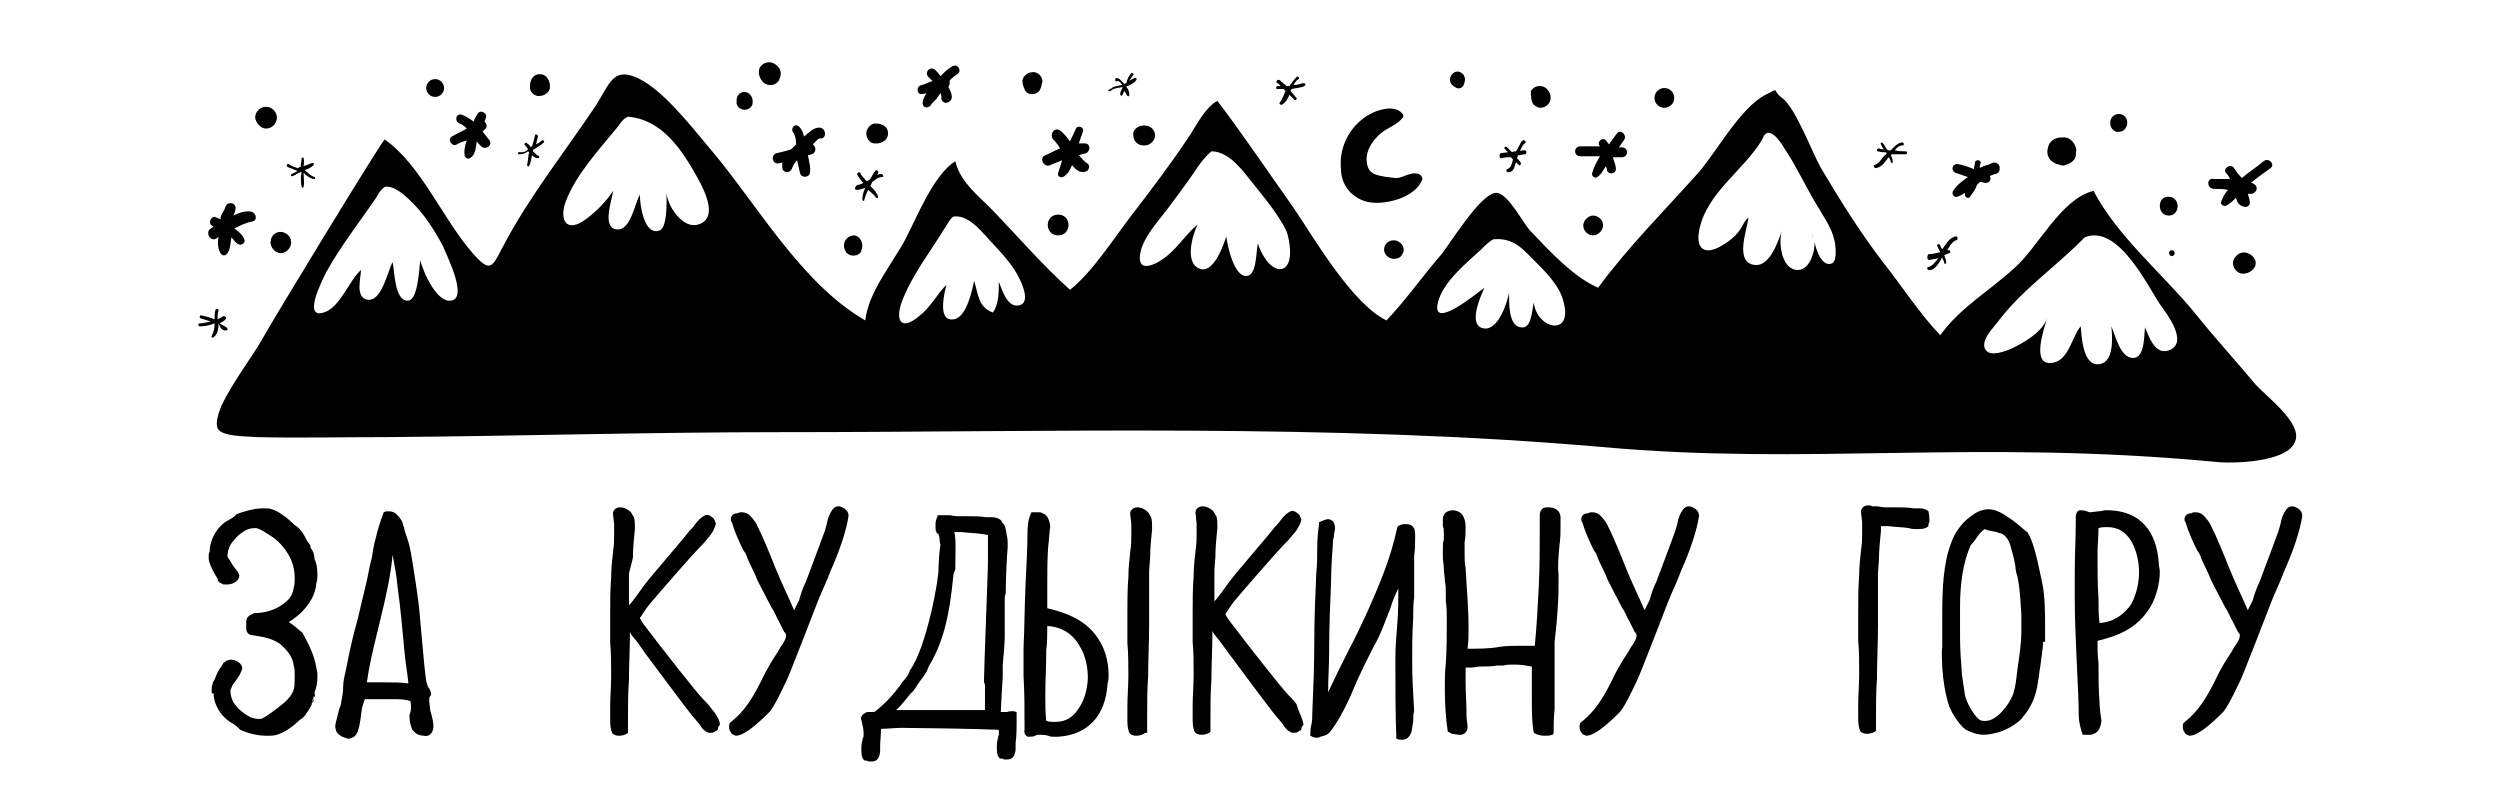 <?xml version="1.0" encoding="UTF-8"?> <svg xmlns="http://www.w3.org/2000/svg" id="_Слой_1" data-name="Слой 1" viewBox="0 0 252.8 80.62"><g><path d="M112.3,9.2c.3-.3,.8-.3,1.2-.4v.1h0c-.1,.2-.3,.5-.2,.7,0,.1,.2,.1,.2,0,.1-.1,.1-.3,.2-.4,.1,.2,.2,.3,.3,.5,.1,.1,.2,0,.2-.1,0-.3-.1-.6-.3-.8,0,0,0-.1,.1-.1,.3-.1,.7-.3,.9-.6,.1-.1,0-.3-.2-.2s-.4,.2-.5,.3c.1-.2,.2-.4,.4-.6,.1-.1-.1-.3-.2-.2-.3,.3-.4,.6-.5,1q-.1,0-.2,.1c-.2-.2-.4-.5-.7-.6h-.2v.1c-.1,.1,0,.3,.2,.2h.1c.2,.1,.3,.3,.4,.4h-.1c-.4,.1-.8,.1-1.1,.4-.4,.1-.2,.3,0,.2Z"></path><path d="M129.5,8.7h-.3c-.2,0-.2,.4,0,.3h.6q.1,.1,.2,.2h0c-.2,.4-.3,.8-.6,1.2-.1,.1,.1,.2,.2,.2,.4-.2,.6-.6,.8-1,.2,.2,.3,.3,.5,.5,.1,.1,.3-.1,.2-.2-.2-.2-.4-.5-.6-.7,0-.1,.1-.1,.1-.2,.4-.1,.9-.1,1.3-.3,.2-.1,.1-.3-.1-.3-.3,.1-.7,.2-1,.2,.1-.2,.3-.5,.5-.6s-.1-.4-.2-.2c-.3,.3-.5,.6-.7,.9h-.3c-.2-.2-.5-.4-.7-.6-.2-.1-.4,.1-.3,.3,.2,0,.3,.2,.4,.3Z"></path><path d="M168.3,10.9c.5,0,1-.4,1-1,0-.5-.4-1-1-1-.5,0-1,.4-1,1s.5,1,1,1Z"></path><path d="M155.1,10.6c.5,.4,.9,.4,1.4,0h0c.3-.3,.4-.8,.2-1.2s-.5-.7-1-.7c-.4,0-.7,.2-.9,.5,0,.4,0,1.1,.3,1.4h0Z"></path><path d="M147.3,8.9c.2,.1,.6,0,.7-.3,.1-.3,.2-.5,.1-.8-.1-.4-.6-.7-1-.5s-.6,.7-.4,1.1c.1,.2,.4,.4,.6,.5Z"></path><path d="M105.2,9c.1-.2,.1-.4,.2-.7,.1-.5-.5-1.1-1-1-.5,0-1.1,.5-1,1,0,.3,.1,.4,.2,.7,.2,.7,1.3,.7,1.6,0Z"></path><path d="M77,8.1c.2,.3,.5,.5,.9,.5s.7-.2,.9-.5v-.1c.2-.3,.2-.8,0-1.1-.2-.3-.6-.6-1-.6s-.8,.2-1,.6c-.1,.3-.1,.8,.2,1.2q-.1,0,0,0Z"></path><path d="M54.6,9.7c.5,0,1.1-.5,1-1v-.2c-.1-.5-.4-1-1-1s-.9,.4-1,1v.2c-.1,.6,.5,1.1,1,1Z"></path><path d="M44,9.8c.5,0,.9-.4,.9-.9s-.4-.9-.9-.9-.9,.4-.9,.9,.4,.9,.9,.9Z"></path><path d="M228.1,38.9c-2-2.4-4.2-4.8-6.2-7.3-3.2-3.9-7.8-7.7-10.2-12.3-3.3,.8-5.6,5.7-8,7.8-2.5,2.3-5.5,4-7.5,6.8-2.1-2.2-3.9-5-5.8-7.4-2.3-3-4.3-6.2-6.2-9.4-.9-1.5-2.6-6.2-4-7.2-1.1-.8-.1-1.1-1.7-.3-2.5,1.3-4.9,5.7-6.7,7.8-3.4,3.8-7.2,7.6-10.2,11.7-2.5-1.1-4.9-3.7-6.8-5.7-.8-.8-2.3-3.9-3.5-3.9-1.6,0-4.8,5.4-5.7,6.4-1.8,2.1-3.5,4.5-5.4,6.5-3.5-1.7-7.3-8.3-9.4-11.4-2.5-3.5-5.1-7.4-7.7-10.8-1.3,.7-2.1,2.5-3,3.8-1.8,2.7-3.7,5.2-5.7,7.8-1.7,2.2-4,5.8-6.2,7.5-2.7-2.4-5.1-5.2-7.6-7.8-1.4-1.5-3.5-3-4-5.2-2.2,1.4-3.8,5.5-5,7.8-1.3,2.5-3.8,5.4-4.1,8.3-6.6-3.8-11-11.9-15.9-17.6-1.7-2-4.9-6.2-7.6-7.1-2-.7-2.4,.8-3.7,2.9-3,4.5-6.5,8.9-9.1,13.7-1.4,2.5-1.4,3.6-3.4,1.3-3-3.4-5.2-8.9-8.9-11.5-.2,0-11.6,18.7-12.5,20.4-.6,1.1-2.9,4.2-4,6.5-.4,1-.6,1.8-.4,2.3,.4,.9,3.1,.8,3.9,.9,4.4,.1,8.8,0,13.2,0,13.2-.1,26.5-.5,39.7-.5,27.7,0,55.6-.9,83.2,1.5,20.9,1.9,37.6-.8,62,1.5,1.6,.2,7.4,.1,8.1-2.1,.7-1.8-2.8-4.4-4-5.7ZM45.9,30.3c-1.6,.8-3.2-3-3.4-4-.1,.6-.2,4.2-1.3,4.1-1.3,0-1.3-3-1.5-3.9-.5,.9-1.1,4.1-2.6,3.8-1.2-.3-.6-2.2-.6-3-1.2,1.1-2,3.5-3.5,4.2-2.6,1.1-.4-3.2,0-4,1.5-2.7,3.4-5.1,5.1-7.6,.2-.4,.4-.7,.8-1,.9-.2,2.1,.9,2.5,1.3,1.4,1.3,2.5,3,3.4,4.7,.3,.8,2.3,4.7,1.1,5.4Zm24.7-7.6c-1.5,.5-3.1-1.8-3.2-3.2,0,.9,.1,3.5-.7,3.8-1.6,.6-2-2.7-2-3.6-.5,.8-.9,3.6-2.3,3.5-1.6-.1-.5-3-.4-3.9-.7,1.1-2,2.4-3.1,3.1-1.8,1.1-2.3-.4-1.7-2,1-2.7,3.4-5.3,5.2-7.5,.3-.4,.6-.9,1.1-1.1,3.5,.3,5.5,3.4,7.1,6.3,.6,1.1,2.1,4,0,4.6Zm32.3,8.2c-1.1,.1-1.6-1.7-1.9-2.4,0,1,0,2.3-.6,3.1-1.5-.5-1.5-2-1.9-3.2-.2,1-.8,3.9-2.2,3.9-1.5,.1-.8-2.7-.6-3.5-1,1-1.6,2.3-2.8,3.2-1.8,1.5-2.4,.4-1.7-1.5,1-2.7,3-5.2,4.5-7.7,.2-.3,.4-.7,.7-.9,1.4-.2,2.6,1.2,3.5,2.2,1.1,1.2,2.5,2.6,3.2,4.1,.4,.8,1.1,2.6-.2,2.7Zm26.7-3.7c-1.2,.2-2.2-1.8-2.4-2.6-.2,.8-.1,3.2-1.1,3.3-1.3,.2-2-3.1-2.1-4-.3,1-1.3,3.7-2.6,3.3-1.7-.5-.8-3.5-.3-4.5-1.1,.9-1.9,2.2-3,3.1-.9,.8-3.2,2.1-2.8-.2,.3-1.6,1.8-3.2,2.7-4.4,.9-1.2,1.8-2.4,2.7-3.7,.5-.8,1.1-1.6,1.8-2.2,1.9,0,3.4,2.3,4,3,1.2,1.5,2.8,3.4,3.6,5.1,.3,.8,.8,3.5-.5,3.8Zm25.5,3.4c-.2,.7-.2,2.7-1.3,2.5-1.3-.1-1.2-2.6-1.2-3.5-.2,1-1.1,3.9-2.6,3.6-1.6-.3-.3-3.2,.1-4.1-.7,.5-5.4,4.4-4.7,1.5,.5-2.1,2.9-4,4.4-5.4,.4-.4,.8-.8,1.2-1,2-.2,3,1,3.9,1.9,1.2,1.2,2.8,2.7,3.2,4.4,1,3.6-2.7,2.8-3,.1Zm30.2-4c-.9,.5-1.6-1-1.8-2.1,0,1.2-.6,2.8-1.7,2.8-1.7,0-2-2.9-1.6-4-.4,1.1-1.2,3.6-2.7,3.5-2.2-.2-.8-3.6-.7-4.8-.4,.3-.6,.9-.9,1.3-.5,.7-1.2,1.2-1.9,1.6-1.6,.9-2.5,.3-2.2-1.5,.7-3.9,4.5-6.1,6.4-9.3,.5-1.5,1.6-.2,2.3,1,1.2,1.8,2.1,3.8,3.2,5.6,.7,1.2,1.5,2.3,1.8,3.6,.1,.4,.3,2-.2,2.3Zm34.1,8.8c-1.5,.6-2.1-1.4-2.5-2.3-.1,.8,0,3.1-1.2,3.1-1.3,0-1.8-2.3-2.2-3.2,.1,1,.3,3.5-1.1,3.8-1.8,.4-1.9-2.8-2-3.8-.9,1-1.2,3.6-3,3.7-2,.2-.7-3.5-.4-4.5-.5,1.4-2.4,2.5-3.7,3.1-.5,.2-2,.8-2.5,.1-.6-.8,.6-2.1,1.1-2.7,2.5-3.4,6-5.7,8.9-8.7,3.4-1.4,6.4,5,7.7,6.9,.6,.8,2.8,3.7,.9,4.5Z"></path><path d="M183.3,24.5c0-.3,0-.6-.1-.8,.1,.1,.1,.4,.1,.8Z"></path><path d="M106.2,16.7c.4-.2,.8-.3,1.2-.5-.1,.4-.3,.9-.4,1.3-.1,.3,.2,.5,.5,.4,.5-.3,.7-.7,.9-1.2,.4,.5,.9,.9,1.5,.6,.3-.2,.3-.7,0-.8-.3-.2-.5-.5-.8-.8,.2-.1,.4-.1,.7-.2,.5-.2,.5-1-.1-1h-.6c.1-.4,.3-.8,.4-1.2,.2-.4-.5-.7-.7-.3s-.4,.9-.6,1.3c-.3-.4-.6-.8-1-1.1-.6-.4-1.1,.4-.7,.9,.3,.3,.5,.6,.7,.9-.5,.2-1,.5-1.5,.7-.7,.3-.1,1.3,.5,1Z"></path><path d="M78.5,15.5c-.6,.2-.4,1.2,.3,1,.1,0,.2,0,.3-.1v.5c0,.6,.8,.7,1,.1,.1-.3,.3-.6,.5-.8,.1,.4,.2,.9,.3,1.3,.1,.5,.9,.5,1,0,.1-.6-.1-1.2-.2-1.8,.1,0,.3-.1,.4-.1,.5-.2,.4-.8,.1-1,.2-.2,.5-.6,.7-.6,.7,.1,.7-1,0-1.1-.4,0-.8,.2-1.1,.5-.2,.1-.3,.3-.5,.4-.1-.4-.2-.7-.5-1-.4-.4-.9,.2-.6,.6,.2,.2,.3,.7,.3,1.2-.2,.2-.4,.4-.5,.5-.6,.2-1.1,.3-1.5,.4Z"></path><path d="M21.9,24.1c.1-.1,.2-.1,.2-.2-.1,.6-.1,1.2,.2,1.7,.2,.3,.5,.3,.7,0,.3-.4,.3-1,.4-1.6,.3,.3,.6,.9,1.1,.7,.2-.1,.3-.3,.2-.5-.2-.5-.6-.8-1-1.1,.6-.3,1.2-.6,1.8-.7,.6-.1,.4-.9-.1-1-.6-.1-1.2,.1-1.8,.4,.1-.2,.2-.4,.2-.6,.2-.7-.8-.9-1-.3-.1,.4-.4,.7-.5,1.1v.2c-.1-.1-.2-.1-.4-.2-.5-.3-.9,.5-.5,.8,.1,0,.1,.1,.2,.1-.1,.1-.3,.2-.4,.3-.4,.4,.1,1.3,.7,.9Z"></path><path d="M138.9,20.5c1.6,.1,4.2-.6,4.9-2.3,.1-.2-.1-.5-.3-.6-.4-.1-.6-.1-.9,0-.5,.1-.9,.4-1.4,.4-.4,0-.7-.1-1-.1-1.1-.2-1.9-.3-2-1.6-.1-1.1,.6-2.1,1.4-2.8,.7-.6,1.8-.9,2.3-1.7v-.2c-.9-1.3-3.3-.3-4.2,.5-1.5,1.2-2.3,3.1-2.1,5,0,1.9,1.5,3.3,3.3,3.4Z"></path><path d="M159.8,15.8h2c-.3,.5-.6,1-.8,1.7-.1,.3,.3,.6,.5,.4,.4-.2,.6-.7,.9-1.1,0,.1,.1,.2,.1,.4,.1,.5,.9,.4,.9-.1,0-.4-.2-.8-.3-1.2h.9c.7,0,.7-1,0-1h-.3c.2-.2,.3-.5,.5-.7,.4-.5-.3-1.2-.7-.7-.3,.4-.6,.8-.8,1.1-.1-.1-.2-.3-.3-.4-.4-.4-1,.2-.6,.6h-2c-.7,0-.7,1,0,1Z"></path><path d="M197.9,19.9c.3-.1,.5-.2,.8-.4v.3c.1,.2,.4,.3,.5,.1,.3-.4,.6-.8,.7-1.2l.1-.1c.1-.1,.2-.2,.3-.2,.2,0,.3,.1,.5,.1,.4,0,.6-.4,.4-.7,.2-.1,.3-.1,.5-.2,.2,0,.4-.1,.5-.4v-.1c.1-.5-.4-.8-.8-.6-.3,.2-.7,.2-1,.4-.1,0-.2,.1-.2,.1,0-.2,0-.4,.1-.5,0-.4-.6-.4-.6,0,0,.2-.1,.4-.1,.6-.5-.2-1-.4-1.6-.5s-.8,.7-.2,.9c.4,.1,.8,.3,1.2,.4-.6,.4-1.2,.9-1.5,1.4-.2,.3,.1,.7,.4,.6Z"></path><path d="M223.9,19.1c.5,0,.9,0,1.4,.1-.3,.3-.5,.7-.7,1.2-.1,.3,.3,.5,.5,.4,.4-.2,.7-.5,1-.8,.1,.4,.3,.8,.8,.9,.3,.1,.6-.1,.6-.4s-.1-.6-.2-.9h.2c.6,.1,1-.7,.4-1-.1-.1-.2-.1-.3-.1,.6-.5,1.3-1,2-1.5,.5-.4-.2-1.1-.7-.7-.7,.6-1.5,1.1-2.2,1.7-.3-.3-.6-.7-.8-1-.3-.5-1.2,0-.8,.5,.2,.2,.3,.4,.4,.6h-1.6c-.8-.2-.8,1,0,1Z"></path><path d="M93.2,9.5c.2,0,.3,0,.5-.1-.2,.3-.4,.7-.4,1,0,.6,.7,.6,.9,.1,.1-.1,.3-.3,.5-.5,.1-.2,.3-.4,.4-.6,.1,.2,.1,.4,.1,.6s.2,.4,.5,.4c.8-.2,.6-.9,.2-1.6,.1-.2,.2-.4,.1-.6,.2-.3,.5-.5,.8-.7,.5-.3,.1-1.1-.5-.8-.5,.3-.8,.6-1.2,1-.2-.3-.4-.5-.5-.6-.5-.5-1.2,.2-.7,.7,.1,.1,.3,.3,.4,.4-.4,.1-.7,.3-1.1,.4-.6,.1-.5,1,0,.9Z"></path><path d="M46.2,14.6c.3-.2,.7-.3,1-.4-.2,.5-.3,1.1-.2,1.6,.1,.2,.3,.3,.5,.2,.6-.3,.6-1.1,.7-1.6v-.1c.2,.2,.4,.5,.6,.6,.4,.2,1-.2,.7-.7-.2-.3-.5-.6-.7-.9,.1-.1,.2-.2,.3-.3,.2-.2,.1-.5-.1-.7,0-.1,.1-.2,.1-.3,.3-.5-.5-1-.8-.5-.2,.3-.3,.5-.4,.8-.4-.3-.7-.5-1.2-.7-.6-.2-.8,.7-.2,.9,.3,.1,.5,.3,.7,.5-.5,.3-1,.5-1.5,.8-.5,.3,0,1.1,.5,.8Z"></path><path d="M86.6,19.2c.3,0,.6-.1,.9-.2h0c-.2,.4-.3,.8-.3,1.2,0,.1,.2,.2,.2,0,.1-.3,.2-.7,.4-1,.3,.3,.6,.5,.8,.8,.1,.1,.2,0,.2-.1-.1-.4-.4-.7-.7-1l-.1-.1c.1-.1,.1-.2,.2-.4,.3-.2,.6-.5,1-.5,.2,0,.1-.2,0-.3-.2,0-.4,0-.5,.1,0-.1,.1-.1,.1-.2,.1-.2-.2-.4-.3-.2-.2,.2-.3,.5-.5,.8-.1,.1-.2,.2-.4,.2-.2-.3-.5-.5-.6-.8-.1-.2-.4,0-.3,.2,.2,.3,.4,.6,.6,.8-.2,.1-.4,.2-.6,.2-.3,.2-.3,.5-.1,.5Z"></path><path d="M52.5,15.6c.4,0,.6-.1,.9-.3l.1,.1c-.1,.4-.1,.9-.2,1.3,0,.1,.1,.2,.2,.1,.2-.4,.2-.7,.3-1.1,.2,.2,.4,.3,.6,.3,.1,0,.2-.1,.1-.2-.2-.1-.4-.3-.6-.5,0-.1,0-.2,.1-.2,.3-.2,.7-.4,1-.7,.1-.1-.1-.3-.2-.2-.2,.2-.4,.3-.6,.4,.1-.3,.1-.5,.2-.8,0-.2-.3-.3-.3-.1-.1,.4-.2,.8-.3,1.1,0,0-.1,0-.1,.1-.1-.1-.2-.3-.4-.4-.1-.2-.4,.1-.2,.2,.1,.1,.2,.2,.3,.4-.2,.2-.4,.3-.7,.3-.4-.1-.4,.2-.2,.2Z"></path><path d="M30.1,17.3c-.2,.1-.4,.2-.6,.3s0,.3,.1,.2c.3-.1,.5-.3,.8-.4h.1c-.1,.5-.1,1,0,1.5,0,.1,.2,.1,.2,0,.1-.5,0-.9,0-1.4h0s.1,0,.1,.1c.3,.2,.6,.5,1,.5,.1,0,.1-.2,0-.2-.4-.1-.7-.5-1-.7h0c.3-.1,.6-.2,.9-.5,.1-.1,0-.3-.2-.2-.2,.1-.5,.2-.8,.3,0-.2,.1-.5,0-.8,0-.1-.2-.1-.2,0,0,.3-.1,.6-.1,.9h-.1c-.1,0-.1,.1-.2,.1-.3-.1-.6-.2-.9-.4-.2-.1-.3,.2-.1,.3,.5,.2,.8,.3,1,.4Z"></path><path d="M22.9,33.4c.2,0,.1-.2,0-.3-.2-.1-.5-.3-.7-.4,.2-.1,.4-.2,.6-.4s-.1-.4-.3-.3c-.1,.1-.3,.2-.5,.3,0-.3,0-.6,.1-.9,0-.2-.2-.2-.3-.1-.1,.3-.1,.7-.1,1-.4-.2-.9-.3-1.3-.4-.2-.1-.3,.2-.1,.3,.3,.1,.7,.2,1,.3-.4,.1-.8,.2-1.1,.2-.2,0-.2,.3,0,.3,.5,0,1-.1,1.5-.3,0,.5-.1,.9-.3,1.3-.1,.1,.1,.2,.2,.1,.4-.3,.5-.8,.5-1.4,.2,.5,.4,.8,.8,.7Z"></path><path d="M151.8,16c.3-.1,.7-.1,1-.1,.1,.1,.1,.2,.2,.2-.1,.4-.2,.9-.6,1-.1,0-.1,.2,0,.3,.5,.1,.7-.3,.8-.7,0-.1,.1-.2,.1-.3,.1,.1,.2,.2,.3,.3,.1,.1,.2-.1,.2-.2-.1-.2-.2-.3-.4-.5,0-.1,.1-.2,.1-.3,.2,0,.5-.1,.7-.1s.2-.4,0-.4-.4,0-.5,.1c.1-.3,.3-.7,.5-.8s0-.4-.2-.3c-.2,.1-.2,.2-.3,.4s-.3,.5-.4,.7c-.1,0-.3,0-.4,.1-.2-.2-.3-.3-.5-.5s-.4,.1-.2,.2c.1,.1,.2,.2,.3,.3-.3,0-.5,.1-.8,.1-.1,.2-.1,.5,.1,.5Z"></path><path d="M189.6,17c.6,0,1-.6,1.3-1l.1-.1c.1,.2,.2,.3,.2,.5,0,.1,.2,.1,.2,0,0-.3-.1-.5-.2-.7l.1-.1h1.4c.2,0,.2-.3,0-.3-.4,0-.7,0-1.1-.1,.2-.3,.5-.5,.8-.5,.2,0,.1-.3,0-.3-.5,0-.9,.5-1.2,.8h-.3c-.2-.2-.3-.5-.5-.7-.1-.2-.3,0-.2,.1,.1,.2,.2,.4,.3,.5-.2,0-.3,0-.5-.1-.2,0-.3,.3-.1,.3,.3,.1,.6,.1,.8,.1l.1,.1c-.1,.1-.3,.3-.4,.4-.2,.3-.5,.7-.9,.8-.1,.1,.1,.3,.1,.3Z"></path><path d="M195.1,26.3c.3-.1,.6-.1,.9-.2-.3,.4-.6,.8-1,.9-.2,0-.1,.3,0,.3,.6,.1,1-.6,1.3-1.1,0,0,0-.1,.1-.1,.1,.2,.2,.3,.2,.5,0,.1,.2,.1,.2,0,0-.3-.1-.5-.2-.8,.2-.1,.3-.1,.5-.2,.2,0,.1-.3,0-.3h-.2c.2-.3,.5-.9,.9-1,.2,0,.2-.4,0-.4-.7,.1-1,.8-1.4,1.3h0c-.1-.1-.2-.3-.2-.4-.1-.2-.4-.1-.3,.1,.1,.2,.2,.4,.3,.6-.4,.1-.8,.2-1.2,.2-.2,.3-.1,.6,.1,.6Z"></path><path d="M207.8,16.5c.1,.1,.2,.1,.3,.1,.2,.1,.5,.2,.7,.1,.4-.1,1-.4,1.1-.9,0-.3,.1-.6,0-.9-.2-.6-.7-1.1-1.4-1h-.1c-.6,0-1.2,.4-1.3,1-.2,.6,0,1.3,.7,1.6Z"></path><path d="M214.4,13.3h.1c.6-.2,.8-1,.4-1.5-.5-.5-1.3-.3-1.5,.4v.1c-.1,.6,.4,1.2,1,1Z"></path><path d="M219.6,25.9c.4,0,.4-.6,0-.6s-.3,.6,0,.6Z"></path><path d="M227.3,25.6h0c-.8-.3-1.5,.4-1.5,1,0,.7,.7,1.3,1.4,1h.1c.4-.2,.8-.5,.8-1,0-.4-.3-.8-.8-1Z"></path><path d="M219.3,21.8c1.2,0,1.2-1.9,0-1.9-1.2-.1-1.2,1.9,0,1.9Z"></path><path d="M161.1,21.8c-.5,0-1,.5-1,1s.4,1,1,1c.5,0,1-.5,1-1,0-.6-.5-1-1-1Z"></path><path d="M140.9,24.3c-.6,0-1.1,.6-.9,1.2,.2,.6,.9,.8,1.4,.6,.2-.1,.3-.2,.4-.4,.3-.4,.1-1-.3-1.2q-.2-.2-.6-.2Z"></path><path d="M114.6,13.7c0,.5,.4,1,1,1h.2c.5,0,1-.5,1-1s-.4-1-1-1h-.2c-.6,0-1.1,.5-1,1Z"></path><path d="M107,21.7c-1.4,0-1.4,2.1,0,2.1s1.4-2.1,0-2.1Z"></path><path d="M85.5,25.4c.3,.6,1.3,.6,1.6,0v-.1c.3-.6-.1-1.5-.8-1.5-.8,.1-1.2,.9-.8,1.6q-.1,0,0,0Z"></path><path d="M88.6,14.5h.2c.5-.1,1-.4,1-1s-.4-.9-1-1h-.2c-.5-.1-1,.5-1,1s.4,1.1,1,1Z"></path><path d="M74.5,10.5c.2,.8,1.4,.8,1.6,0v-.1c.1-.5-.3-1.1-.8-1.1-.6,0-.9,.5-.8,1.1q-.1,0,0,.1Z"></path><path d="M26.9,13c.6,0,1.1-.5,1.1-1.1s-.5-1.1-1.1-1.1-1.1,.5-1.1,1.1c.1,.6,.6,1.1,1.1,1.1Z"></path><path d="M27.4,24.2v.1c-.2,.6,.4,1.3,1,1.3s1.2-.7,1-1.3v-.1c-.4-1-1.7-1-2,0Z"></path></g><g><path d="M32,67.6c.1,.3,.1,.6,.1,.8,0,.6-.1,1.2-.3,1.6,0,.1,.1,.3,0,.5l-.1-.1v.2c-.2,.3-.1,.4,0,.3-.1,.1-.2,.2-.2,.4-.2,.4-.5,.8-.7,1.1-.2,.2-.3,.3-.5,.4h0c-.7,.7-1.6,1.3-2.3,1.5-.3,.1-.7,.1-1,.1-.9,0-1.8-.2-2.7-.6h0c-.2-.2-.4-.4-.7-.6-.6-.3-1.3-.9-1.7-1.8-.2-.4-.3-.9-.3-1.3h0c-.2,.1-.2-.1-.2-.3,0-.4,.1-.8,.3-1.1,.2-.5,.4-1,.7-1.3h0c0-.1,.2-.3,.2-.4h0c.1,0,.2-.1,.3-.2,.1,0,.3-.1,.4-.1,.6,0,1.2,.4,1.2,.9,0,.1-.1,.2-.1,.3-.1,.1-.1,.3-.2,.4h0c-.2,.3-.4,.6-.7,1-.1,.2-.1,.3-.2,.5h0c0,.6,.2,1.2,.6,1.6,.3,.4,.7,.7,1.2,1,.3,.2,.7,.3,1.1,.3,.1,0,.3,0,.4-.1,.3-.1,2.2-1.5,2.5-1.9,.7-.8,.7-1.1,.7-2.5,0-.3,0-.6-.1-.9-.1-.9-.7-1.6-1.4-2.2-.9-.6-1.7-.7-3-.9h0c-.2-.1-.4-.3-.4-.6v-.7c0-.4,.2-.6,.4-.7l.4-.2c.8,0,1.8-.2,2.6-.7s1.3-1,1.4-1.9h0c.1-.3,.1-.6,.1-.9,0-1.3-.4-2.2-1.1-3.1-.3-.4-.8-.9-1.3-1.2s-.9-.6-1.2-.7c-.2-.1-.3-.1-.4-.1-.4,0-.8,.1-1.1,.3-.5,.3-.8,.6-1.1,1-.4,.4-.6,1-.6,1.6l.2,.3c.2,.3,.4,.7,.6,.9,.1,.1,.2,.3,.3,.4,0,.1,.1,.2,.1,.3,0,.5-.6,.9-1.2,.9h-.4c-.1-.1-.3-.1-.4-.2-.1-.1-.2-.2-.2-.4h0c-.2-.3-.5-.8-.7-1.3-.1-.3-.2-.4-.2-.9,0-.2,0-.4,.1-.5,0-.5,.1-.9,.3-1.4,.4-.9,1-1.5,1.6-1.8,.3-.2,.6-.3,.8-.6h0c.8-.3,1.8-.6,2.7-.6,.3,0,.7,0,.9,.1,.7,.2,1.6,.9,2.3,1.6,.2,.1,.3,.2,.5,.4,.3,.3,.5,.7,.7,1.1,.1,.2,.3,.4,.4,.6v.2c.2,.2,.4,.6,.4,1.1h0c.2,.4,.3,1,.3,1.6,0,.2,0,.6-.1,.8h0c-.1,1.3-.7,2.1-1.4,2.9-.4,.4-.9,.8-1.4,1.1,.5,.3,.9,.7,1.4,1.1,.7,1.3,1.2,2.3,1.4,3.6h0Zm-10.4,1l.1,.1-.1-.1h0Zm1.8,4.9h0Zm8.3-2.8h0c.1,.1,0,.2-.1,.3l.1-.3h0Z"></path><path d="M41.5,70.9c-.5-.2-1.2-.2-1.9-.2h-2.7c-.1,.2-.2,.6-.3,.9-.1,.8-.2,1.7-.4,2.3-.1,.3-.3,.6-.6,.7-.1,0-.2,.1-.3,.1-.2,0-.4-.1-.7-.2-.3-.2-.6-.4-.6-.6,0-.1-.1-.2-.1-.4,0-.3,.1-.6,.2-1l.2-.8c.1-.2,.2-.5,.2-.7,.1-.5,.2-1,.2-1.5s.1-1,.2-1.4c.3-1.5,.6-3,1-4.5l.3-1.1c.4-1.8,.9-3.6,1.2-5.3l.2-.8c.1-.7,.2-1.3,.4-2,.2-.9,.5-1.8,.8-2.6,.2-.1,.3-.1,.5-.1,.3,0,.6,.1,.8,.3,.4,.4,.6,.7,.7,1.2,.1,.2,.1,.5,.2,.7l.3,.9c.2,.7,.3,1.4,.4,2,.1,.6,.2,1.2,.3,1.9,.2,1.3,.4,2.7,.5,4.1l.2,2.2,.2,2.2c.1,.7,.1,1.4,.3,2,0,.1,.1,.3,.2,.4,.1,.2,.2,.4,.2,.6q0,.1-.1,.2c-.1,.1-.1,.2-.1,.4,0,.3,.1,.7,.1,1,.2,.7,.4,1.4,.3,1.9-.1,.6-.6,.8-.9,.7-.3,0-.7-.1-.9-.3-.1-.1-.2-.2-.3-.3-.2-.4-.3-1-.3-1.5,.2-.4,.2-1,.1-1.4Zm-.2-1.8c-.1-1-.3-2.1-.4-3.2-.2-2.2-.4-4.4-.7-6.6-.1-1.1-.3-2.1-.5-3.2-.2,2.2-.7,4.3-1.2,6.4s-1.1,4.3-1.4,6.5h1.9c.7,0,1.5,0,2.2,.1h.1Z"></path><path d="M72.8,73.3c-.1,.1-.2,.2-.2,.4,0,.1-.1,.2-.2,.2-.2,.2-.4,.2-.7,.2-.4-.1-.7-.4-1-.9-.2-.2-.3-.4-.6-.7-.6-.7-4.3-5.7-4.9-6.5l-.7-1c-.3-.4-.6-.7-.7-.9l-.1-.2c0,1.7-.1,3.3-.1,4.9-.1,1.3-.1,2.7-.1,4v1.3c-.2,.2-.6,.3-.9,.3s-.6-.1-.7-.3-.2-.6-.2-1.2v-1.4c0-1.1,.1-2.1,.1-3.2s0-2.2-.1-3.3v-3c0-1.2,0-2.4,.1-3.6,0-.9,.1-1.8,.2-2.7,.1-.6,.1-1.1,.1-1.7v-1l-.1-.9c-.1-.4,.2-.8,.7-.8,.4,0,.8,.2,1.1,.5,.1,.2,.2,.3,.3,.5,.1,.3,.1,.7,.1,1.2-.1,1-.2,2-.2,2.9l-.4,1.6v3.2l.1-.1c.2-.2,.4-.5,.7-.9l.8-1.1c.6-.8,3.9-4.6,4.5-5.4,.2-.2,.4-.4,.6-.7,.3-.4,.6-.7,1-.9,.2-.1,.5,0,.7,.2,.1,.1,.2,.1,.2,.2,.1,.1,.1,.3,.2,.4-.1,.5-.4,1.1-.9,1.6-.2,.3-.5,.6-.8,.9-.7,.7-4.1,4.6-5.1,5.8-.4,.5-.6,.9-.9,1.3,.2,.4,.5,.8,.9,1.3,.9,1.2,4.8,6.2,5.5,6.9,.3,.3,.6,.6,.8,.9,.5,.6,.9,1.2,.9,1.7Z"></path><path d="M80.8,60.7c.2-.7,.4-1.3,.7-1.9l.6-1.6c.2-.5,.4-1.1,.6-1.6l.7-1.9,.2-.7c.1-.6,.3-1.1,.6-1.5,.2-.2,.3-.3,.6-.3,.2,0,.4,.1,.7,.3,.2,.2,.3,.4,.3,.6v.1c-.2,1.4-.9,3.5-1.8,5.5-.4,1.1-.9,2.1-1.3,3.1s-2.8,7.3-3.2,8.1c-.3,.6-1.3,2.8-1.8,3.2-1.7,1.7-2.7,2.3-3.3,2.3-.2-.1-.3-.1-.4-.2s-.1-.2-.2-.3c-.1-.3-.1-.6,0-.8,1-.8,1.9-1.7,3.1-4.1,.7-1.5,1.3-2.4,1.7-3,.2-.3,.3-.6,.5-.8,.3-.5,.6-1,.2-1.3l-.5-1c-.3-.5-.5-1.1-.8-1.5-.4-.8-.9-1.7-1.4-2.7-.3-.8-.7-1.5-1-2.2-.1-.3-.2-.6-.4-.8-.5-1-.9-1.9-1.2-2.9-.1-.1-.1-.2-.1-.3,0-.3,.2-.6,.7-.6,.1-.1,.3-.1,.4-.1,.3,0,.6,.1,.8,.3,.3,.3,.6,.7,.7,.9,.7,1.4,1.3,2.9,1.9,4.4s1.3,2.9,1.9,4.3l.5-1Z"></path><path d="M102.8,72v1.2c0,.2,0,1.3-.1,1.9v.6c0,.3-.1,.7-.3,.9s-.4,.2-.7,.2h-.2c-.1-.1-.3-.1-.4-.1-.3-.3-.3-.7-.3-1.2,0-.2,0-.5,.1-.8,.1-.6,.1-.3,.1-.2v-.7c-1.9-.1-8.6-.2-9.8-.2-.7,0-1.5,.1-2.1,.1l-.1,1.6v.6c0,.3-.1,.7-.3,.9s-.4,.2-.7,.2h-.2c-.1-.1-.3-.1-.4-.1-.3-.3-.3-.7-.3-1.2,0-.2,0-.5,.1-.8,.1-.6,.1-.3,.1-.2,.1-.9-.1-1.4-.2-1.9-.1-.2,0-.4,.2-.6,.1,0,.1-.1,.2-.1q.1-.1,.2-.1h.7c.7-.5,1.9-1.6,2.9-3.1,.3-.3,.6-.7,.7-1.1,1.7-2.3,3-9.5,2.9-10.4,0-.2,.1-2,.2-2.2,0-.2-.1-.4-.1-.8l-.1-.4c-.1,0-.2-.1-.2-.2-.1-.1-.1-.3-.1-.4v-.4c0-.6,.3-.8,.2-.9h1.2c.2,0,.5,.1,.8,.1h.9c.7,0,1.4,0,2,.1h.6c.3,0,.7,.1,.9,.3q.1,.1,.1,.2l.2,.2c.1,.2,.2,.3,.3,1.1,.1,.3,.1,.7,.1,1.2-.1,1-.2,3.5-.2,4.7l-.1,.3v3.9c0,.4,0,.9-.2,3,0,1.9,0,1-.1,2.8l-.1,2h.6c.7-.2,.9,0,1,0Zm-9.9-.2h6.7v-2.4c0-1.1-.1,.5-.1-.6,0-1,.4-11.2,.4-11.8v-2.9l-.6-.1c-.6-.1-1.3-.1-2.1-.2h-.7c.2,.9,.1,2,.1,3.8-.1,.2-.2,.4-.2,.6-.4,4.3-1.1,6.9-2.5,9.2-.2,.7-.7,1.2-1.1,1.8-.2,.3-.4,.7-.7,.9-.5,.6-.9,1.2-1.5,1.7h.7s1.6,0,1.6,0Z"></path><path d="M105.9,61.5c2.5,.6,4.3,1.5,5.4,3.5,.5,.9,.8,2,.8,3.3,0,.3,0,.5-.1,.8-.2,3.3-2,5.2-5,5.4h-.4c-.2,0-.4,0-.6-.1-.3-.1-.7-.1-1-.1-.1,0-.2,0-.3,.1-.2,.1-.5,.1-.7,.1s-.5-.3-.4-.7v-.6c0-1.4,0-3.3-.1-4.8v-2.9c.1-2,.1-4.1,.2-6.3s.2-3.9,.2-5.4c0-.7,.1-1.4,.4-2h.7c.2,0,.3,0,.4,.1,.4,.1,.7,.5,.8,1.3-.1,.7-.1,1.3-.2,2-.1,1.3-.1,2.5-.1,3.9,0,.8,0,1.6,0,2.4Zm4.1,7c0-1-.2-2.2-.9-3.3-.6-1-1.6-1.8-3.2-1.9,0,.8,0,1.7-.1,2.4,0,1.5-.1,3.1-.1,4.7,0,.8,0,1.6,.1,2.5,.3,.1,.6,.1,.9,.1,1.2,0,1.9-.6,2.4-1.4,.7-1,.9-2.4,.9-3.1Zm5.8,5.6c-.2,.2-.6,.3-.9,.3s-.6-.1-.7-.3c-.1-.2-.2-.6-.2-1.2v-1.4c0-1.1,.1-2.1,.1-3.2s0-2.2-.1-3.3v-3c0-1.2,0-2.4,.1-3.6,0-.9,.1-1.8,.2-2.7,.1-.6,.1-1.1,.1-1.7v-1l-.1-.9c-.1-.4,.2-.8,.7-.8,.4,0,.8,.2,1.1,.5,.1,.2,.2,.3,.3,.5,.1,.3,.1,.7,.1,1.2-.1,1-.2,2-.2,2.9l-.1,1.3v5.3c0,1.9-.1,3.7-.1,5.4-.1,1.3-.1,2.7-.1,4v1.7h-.2Z"></path><path d="M131.8,73.3c-.1,.1-.2,.2-.2,.4,0,.1-.1,.2-.2,.2-.2,.2-.4,.2-.7,.2-.4-.1-.7-.4-1-.9-.2-.2-.3-.4-.6-.7-.6-.7-4.3-5.7-4.9-6.5l-.8-1.1c-.3-.4-.6-.7-.7-.9l-.1-.2c0,1.7-.1,3.3-.1,4.9-.1,1.3-.1,2.7-.1,4v1.3c-.2,.2-.6,.3-.9,.3s-.6-.1-.7-.3c-.1-.2-.2-.6-.2-1.2v-1.4c0-1.1,.1-2.1,.1-3.2s0-2.2-.1-3.3v-3c0-1.2,0-2.4,.1-3.6,0-.9,.1-1.8,.2-2.7,.1-.6,.1-1.1,.1-1.7v-1l-.1-.9c-.1-.4,.2-.8,.7-.8,.4,0,.8,.2,1.1,.5,.1,.2,.2,.3,.3,.5,.1,.3,.1,.7,.1,1.2-.1,1-.2,2-.2,2.9l-.1,1.3v3.2l.1-.1c.2-.2,.4-.5,.7-.9l.8-1.1c.6-.8,3.9-4.6,4.5-5.4,.2-.2,.4-.4,.6-.7,.3-.4,.6-.7,1-.9,.2-.1,.5,0,.7,.2,.1,.1,.2,.1,.2,.2,.1,.1,.1,.3,.2,.4-.1,.5-.4,1.1-.9,1.6-.2,.3-.5,.6-.8,.9-.7,.7-4.1,4.6-5.1,5.8-.4,.5-.6,.9-.9,1.3,.2,.4,.5,.8,.9,1.3,.9,1.2,4.8,6.2,5.5,6.9,.3,.3,.6,.6,.8,.9,.3,1,.7,1.6,.7,2.1Z"></path><path d="M141.3,53.3c.1-.2,.5-.3,.8-.3h.1c.3,0,.6,.1,.7,.3,.2,.2,.2,.6,.2,.9,0,.7,0,1.4-.1,2v4.2c-.1,.7-.1,1.4-.1,2.2-.1,1.4-.1,2.8-.1,4.2,0,1.8,.1,3.5,.2,5.1-.1,.3-.1,.7-.1,1.1-.1,.4-.1,.8-.2,1.1-.2,.4-.4,.7-.9,.7-.2,0-.4,0-.6-.1-.1-2.5-.1-5.3-.1-8.1,0-1.2,.1-2.4,.2-3.6,.1-1.2,.1-2.4,.1-3.5-.3,.6-.6,1.3-.8,2-.6,1.5-1,2.7-1.7,3.9-.6,1.2-1.4,2.7-2.3,4.9-.5,1.1-1,2.1-1.6,3-.2,.3-.4,.6-.6,.8-.2,.2-.4,.3-.9,.4-.1,.1-.3,.1-.4,.1-.2,0-.4-.1-.6-.2,0-.4,0-.7,.1-1.1s.1-.8,.1-1.2c.1-2.3,.2-4.7,.2-7.1s.1-4.8,.2-7c.1-.9,.1-1.8,.1-2.7s.1-1.7,.2-2.5c.3-.1,.6-.3,.9-.3,.2,0,.3,.1,.5,.2,.1,.2,.2,.4,.2,.7,0,.2-.1,.5-.1,.7s-.1,.4-.1,.6c-.1,1.4-.2,2.8-.2,4-.1,2.5-.2,4.9-.2,7.4,0,1.2-.1,2.5-.1,3.9,.7-1.5,1.4-2.9,2.1-4.3,.7-1.3,1.3-2.6,1.9-3.9,1.1-2.5,2.3-5.2,3-8.5Z"></path><path d="M157.1,74.2c-.2,.2-.6,.2-.9,.2-.4,0-.8-.1-1.1-.3-.2-1-.2-2.2-.2-3.4v-3.3c-.6-.1-1.1-.2-1.8-.2-.4,0-.7,0-1.1,.1h-.6c-.6,.1-1.2,.1-1.7,.1-.3,0-.6,.1-.9,.1h-.6v1.3c0,1.2,.1,2.5,.1,3.7,0,.3,.1,.7,.1,1,0,.5-.3,.7-.6,.8h-.3c-.2,0-.5-.1-.7-.1-.2-.1-.3-.2-.4-.2-.2-1.3-.3-2.8-.3-4.4,0-.8,0-1.7,.1-2.5,.1-1.5,.1-2.9,.1-4.2,0-.8,0-1.5-.1-2.1v-.8c0-.4,0-.8-.1-1.3,0-.4-.1-.8-.1-1.2s-.1-.8-.1-1.1v-1c0-.3,0-.6,.1-.8v-.7c0-.2,0-.5-.1-.7v-.6c0-.2,0-.3,.1-.5,.1-.3,.5-.5,.9-.5s.8,.2,1,.5,.3,.7,.3,1.2,0,1.1-.1,1.5v1.1c0,.5,0,1.1,.1,1.5,.1,2,.3,4,.3,6.1,0,.7,0,1.4-.1,2.1,1.1,0,2.2,0,3.3-.2,.7-.1,1.5-.1,2.3-.1h1.2c.2-2.1,.3-4,.4-6,.1-1.9,.1-3.9,.1-6.2v-1c0-.3,.1-.5,.3-.7,.2-.1,.4-.1,.6-.1,.7,0,1.2,.4,1.2,1v.9c0,.6,0,1.2-.1,1.9-.1,1-.2,2.1-.1,3v1c0,2.1-.2,4.1-.4,5.8v6.8c-.1,1-.1,1.7-.1,2.5Z"></path><path d="M166.8,60.7c.2-.7,.4-1.3,.7-1.9l.6-1.6c.2-.5,.4-1.1,.6-1.6l.7-1.9,.2-.7c.1-.6,.3-1.1,.6-1.5,.2-.2,.3-.3,.6-.3,.2,0,.4,.1,.7,.3,.2,.2,.3,.4,.3,.6v.1c-.2,1.4-.9,3.5-1.8,5.5-.4,1.1-.9,2.1-1.3,3.1-.4,1-2.8,7.3-3.2,8.1-.3,.6-1.3,2.8-1.8,3.2-1.7,1.7-2.7,2.3-3.3,2.3-.2-.1-.3-.1-.4-.2-.1-.1-.1-.2-.2-.3-.1-.3-.1-.6,0-.8,1-.8,1.9-1.7,3.1-4.1,.7-1.5,1.3-2.4,1.7-3,.2-.3,.3-.6,.5-.8,.3-.5,.6-1,.2-1.3l-.5-1c-.3-.5-.5-1.1-.8-1.5-.4-.8-.9-1.7-1.4-2.7-.3-.8-.7-1.5-1-2.2-.1-.3-.2-.6-.4-.8-.5-1-.9-1.9-1.2-2.9-.1-.1-.1-.2-.1-.3,0-.3,.2-.6,.7-.6,.1-.1,.3-.1,.4-.1,.3,0,.6,.1,.8,.3,.3,.3,.6,.7,.7,.9,.7,1.4,1.3,2.9,1.9,4.4,.6,1.5,1.3,2.9,1.9,4.3l.5-1Z"></path><path d="M195.1,52.6v.2c-.1,.1-.1,.3-.1,.4-.3,.3-.7,.3-1.2,.3-.2,0-.5,0-.8-.1-.6-.1-1.3-.1-2.1-.2h-.7v.5c-.1,1-.2,2-.2,2.9l-.1,1.3v5.3c0,1.9-.1,3.7-.1,5.4-.1,1.3-.1,2.7-.1,4v1.3c-.2,.2-.6,.3-.9,.3s-.6-.1-.7-.3c-.1-.2-.2-.6-.2-1.2v-1.4c0-1.1,.1-2.1,.1-3.2s0-2.2-.1-3.3v-3c0-1.2,0-2.4,.1-3.6,0-.9,.1-1.8,.2-2.7,.1-.6,.1-1.1,.1-1.7v-1l-.1-.9c-.1-.4,.2-.8,.7-.8,.1,0,.3,0,.4,.1h.5c.2,0,.5,.1,.8,.1h.9c.7,0,1.4,0,2,.1h.6c.3,0,.7,.1,.9,.3,.1,.4,.1,.7,.1,.9Z"></path><path d="M206.6,64.9c0,.6-.2,1.7-.3,2.6-.1,.4-.1,.9-.2,1.3-.1,.9-.3,1.5-.5,2s-.5,1-.8,1.4c-.2,.2-.3,.4-.4,.5-.5,.5-1.4,1.1-2.5,1.4-.4,.1-.9,.2-1.3,.2-.6,0-1.2-.2-1.8-.5-.6-.4-1.4-1.6-1.7-2.4-.4-1.2-.6-2.5-.7-3.9,0-.7-.1-1.4,0-2.1v-3.1c0-2.8,.1-5.3,.9-7.4,.3-.9,1-2,2-2.7,.5-.4,1.1-.7,1.8-.7,.5,0,1,.2,1.5,.5,.3,.2,.8,.5,1.3,.9s.9,.8,1.1,.9c.4,.6,.7,1.6,.9,2.4,.1,.4,.2,.8,.3,1.3s.2,.9,.3,1.4c.3,1.4,.3,3.1,.3,4.6v1.4h-.2Zm-7.3-9.8c-.8,1.7-1.1,4-1.1,6.2v3.1c0,1.3,.1,2.6,.2,3.9,.1,.7,.2,1.3,.3,2,.1,.4,.3,.9,.6,1.4s.6,.9,.9,1.1c.2,.1,.3,.1,.5,.1,.6,0,1.1-.3,1.6-.8,.6-.6,1.1-1.4,1.3-2s.3-1.5,.4-2.4c.2-1.4,.4-2.6,.4-3.9v-1.7c-.1-1.2-.1-2.4-.4-3.8-.1-.3-.2-.7-.2-1-.1-.7-.3-1.4-.5-2.1-.2-.7-.5-1-.8-1.2-.2-.1-.4-.1-.6-.2-.4-.1-.8-.1-1.2-.3-.3,.2-.5,.4-.7,.7s-.4,.6-.7,.9Z"></path><path d="M212.1,64.8c0,.8,0,1.5,.1,2.2,0,1.4,0,2.7,.1,3.9,0,.6,.1,1.3,.2,2-.1,.8-.4,1.2-.8,1.3-.1,.1-.3,.1-.4,.1h-.7c-.2-.6-.4-1.3-.4-2,0-1.4-.1-3.2-.2-5.4-.1-2.2-.2-4.3-.2-6.3v-2.9c0-1.4,.1-3.4,.1-4.8v-.6c0-.4,.2-.7,.4-.7s.5,0,.7,.1c.1,0,.2,.1,.3,.1,.3,0,.7-.1,1-.1,.2,0,.4-.1,.6-.1h.4c3.1,.1,4.8,2.1,5,5.4,0,.3,.1,.5,.1,.8,0,1.3-.4,2.5-.8,3.3-1.2,2.2-3,3.1-5.5,3.7Zm4.2-7c0-.8-.2-2.1-.8-3.1-.5-.8-1.2-1.4-2.4-1.4-.3,0-.6,0-.9,.1,0,.9-.1,1.7-.1,2.5,0,1.6,0,3.2,.1,4.7,0,.8,0,1.6,.1,2.4,1.5-.1,2.5-.9,3.2-1.9,.6-1.1,.8-2.3,.8-3.3Z"></path><path d="M227.8,60.7c.2-.7,.4-1.3,.7-1.9l.6-1.6c.2-.5,.4-1.1,.6-1.6l.7-1.9,.2-.7c.1-.6,.3-1.1,.6-1.5,.2-.2,.3-.3,.6-.3,.2,0,.4,.1,.7,.3,.2,.2,.3,.4,.3,.6v.1c-.2,1.4-.9,3.5-1.8,5.5-.4,1.1-.9,2.1-1.3,3.1-.4,1-2.8,7.3-3.2,8.1-.3,.6-1.3,2.8-1.8,3.2-1.7,1.7-2.7,2.3-3.3,2.3-.2-.1-.3-.1-.4-.2-.1-.1-.1-.2-.2-.3-.1-.3-.1-.6,0-.8,1-.8,1.9-1.7,3.1-4.1,.7-1.5,1.3-2.4,1.7-3,.2-.3,.3-.6,.5-.8,.3-.5,.6-1,.2-1.3l-.5-1c-.3-.5-.5-1.1-.8-1.5-.4-.8-.9-1.7-1.4-2.7-.3-.8-.7-1.5-1-2.2-.1-.3-.2-.6-.4-.8-.5-1-.9-1.9-1.2-2.9-.1-.1-.1-.2-.1-.3,0-.3,.2-.6,.7-.6,.1-.1,.3-.1,.4-.1,.3,0,.6,.1,.8,.3,.3,.3,.6,.7,.7,.9,.7,1.4,1.3,2.9,1.9,4.4,.6,1.5,1.3,2.9,1.9,4.3l.5-1Z"></path></g></svg> 